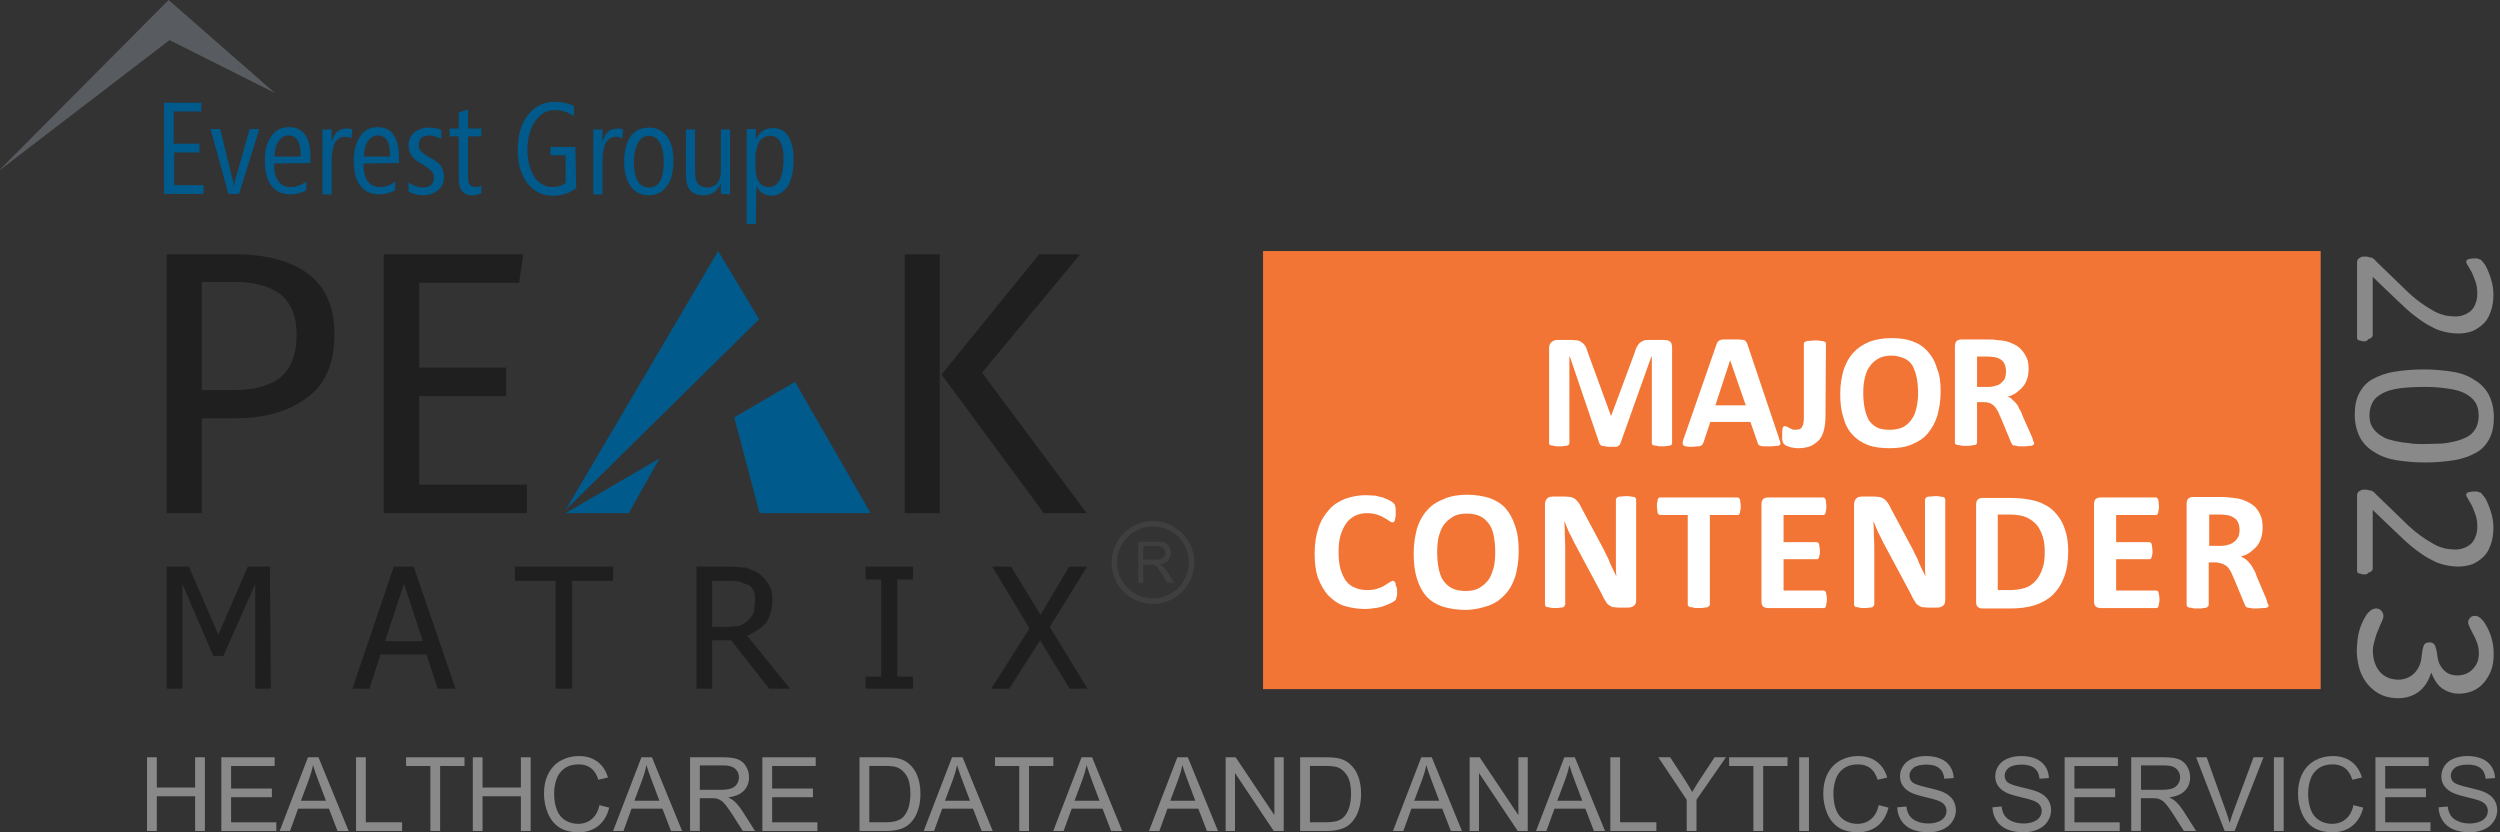 <svg width="751" height="250" viewBox="0 0 751 250" fill="none" xmlns="http://www.w3.org/2000/svg">
<rect x="0" y="0" width="751" height="250" fill="#333333" stroke="none"/>
<g clip-path="url(#clip0_3007_2208)">
<path fill-rule="evenodd" clip-rule="evenodd" d="M315.354 188.327L326.562 170.2H321.166L312.586 184.729L303.731 170.2H298.057L309.265 188.742L297.78 206.869H303.177L312.448 192.34L321.304 206.869H326.701L315.354 188.327ZM274.257 203.271H269.552V174.074H274.257V170.2H260.004V174.074H264.709V203.271H260.004V206.869H274.257V203.271ZM226.38 184.037C226.103 184.729 225.411 185.698 224.719 186.389C224.027 187.081 223.059 187.635 222.09 188.05C220.845 188.05 219.461 188.327 218.216 188.327H213.926V174.489H218.907C220.153 174.489 221.26 174.489 222.228 174.766C223.197 175.043 223.889 175.458 224.857 175.735C225.549 176.011 226.103 176.98 226.518 177.672C226.795 178.364 226.795 179.332 226.795 180.716C226.656 181.685 226.656 183.068 226.38 184.037ZM224.442 190.956C226.795 189.987 228.732 188.603 230.116 187.081C231.361 185.144 232.053 182.792 232.053 180.163C232.053 178.502 231.776 176.842 230.808 175.458C230.116 174.213 229.147 173.106 227.763 172.137C226.518 171.445 225.134 170.892 223.889 170.476C222.643 170.476 220.568 170.2 218.631 170.2H209.221V206.869H213.926V192.34H219.599L231.084 206.869H237.311L224.442 190.956ZM171.86 206.869V174.489H184.176V170.2H154.702V174.489H166.879V206.869H171.86ZM115.68 192.616L121.354 175.32L127.027 192.616H115.68ZM110.976 206.869L114.297 196.629H128.134L131.455 206.869H136.852L124.26 170.2H118.31L105.856 206.869H110.976ZM81.087 170.2H74.445L65.589 190.679L56.733 170.2H50.091V206.869H54.796V175.458L64.067 197.044H67.111L76.659 175.458V206.869H81.364L81.087 170.2Z" fill="#1F1F1F"/>
<path fill-rule="evenodd" clip-rule="evenodd" d="M215.725 75.414L228.04 95.893L169.923 153.18L215.725 75.414Z" fill="#005A8C"/>
<path fill-rule="evenodd" clip-rule="evenodd" d="M169.923 154.148H188.88L198.151 137.682L169.923 154.148Z" fill="#005A8C"/>
<path fill-rule="evenodd" clip-rule="evenodd" d="M228.178 154.148H261.527L238.833 114.712L220.568 125.367L228.178 154.148Z" fill="#005A8C"/>
<path fill-rule="evenodd" clip-rule="evenodd" d="M324.487 76.382H312.171L282.836 112.498L313.555 154.148H326.424L295.013 111.944L324.487 76.382ZM282.283 76.382H271.766V154.148H282.283V76.382ZM157.193 76.382H115.265V154.148H158.3V145.569H125.92V119.001H152.073V110.422H125.92V84.962H155.947L157.193 76.382ZM69.879 117.203H60.608V84.685H70.294C76.244 84.685 80.81 85.93 84.131 88.282C87.452 91.05 89.113 94.924 89.113 100.598C89.113 106.271 87.452 110.837 84.131 113.467C80.81 115.957 76.244 117.203 69.879 117.203ZM70.294 76.382H50.091V154.148H60.608V125.643H70.571C79.427 125.643 86.76 123.706 92.434 119.278C97.83 115.404 100.459 109.039 100.459 100.321C100.459 92.295 97.83 86.345 92.849 82.471C87.452 78.32 79.842 76.382 70.294 76.382Z" fill="#1F1F1F"/>
<path d="M341.922 175.181V162.728H347.457C348.425 162.728 349.532 162.728 349.948 163.004C350.501 163.281 350.916 163.558 351.193 164.25C351.47 164.803 351.746 165.495 351.746 166.049C351.746 166.879 351.47 167.571 350.916 168.401C350.363 168.954 349.394 169.369 348.425 169.646C348.979 169.923 349.256 170.2 349.394 170.2C349.948 170.753 350.363 171.168 350.639 171.722L352.715 175.043H350.639L349.117 172.552C348.564 171.722 348.287 171.307 347.872 170.753C347.595 170.2 347.318 169.923 347.042 169.923C346.765 169.646 346.488 169.646 346.211 169.646H343.444V175.181H341.922ZM343.444 168.124H347.042C347.872 168.124 348.287 168.124 348.841 167.847C349.394 167.571 349.671 167.294 349.809 167.017C350.086 166.74 350.086 166.187 350.086 166.049C350.086 165.495 349.809 165.08 349.256 164.526C348.702 164.25 348.287 163.973 347.18 163.973H343.444V168.124Z" fill="#3F3F3F"/>
<path d="M346.35 181.408C339.431 181.408 333.896 175.735 333.896 168.954C333.896 162.174 339.569 156.501 346.35 156.501C353.13 156.501 358.803 162.174 358.803 168.954C358.665 175.873 353.268 181.408 346.35 181.408ZM346.35 158.161C340.4 158.161 335.556 163.004 335.556 168.954C335.556 174.904 340.4 179.748 346.35 179.748C352.3 179.748 357.143 174.904 357.143 168.954C357.143 163.004 352.3 158.161 346.35 158.161Z" fill="#3F3F3F"/>
<path d="M49.261 58.255V30.857H60.469V33.486H52.167V43.173H59.916V45.802H52.305V55.626H61.161V58.255H49.261Z" fill="#005A8C"/>
<path d="M71.816 58.255H68.633L63.237 38.745H66.143L69.74 53.412C70.017 54.242 70.156 55.073 70.156 55.903H70.294C70.432 54.658 70.571 53.966 70.847 53.412L74.999 38.745H77.904L71.816 58.255Z" fill="#005A8C"/>
<path d="M90.358 46.909C90.358 42.758 89.113 40.682 86.76 40.682C85.515 40.682 84.546 41.235 83.716 42.342C83.024 43.311 82.471 44.971 82.471 47.047H90.358V46.909ZM82.332 49.123C82.332 53.827 83.993 56.18 87.452 56.18C88.974 56.18 90.496 55.626 92.019 54.519V57.148C90.496 57.979 88.836 58.394 87.175 58.394C84.685 58.394 82.748 57.425 81.502 55.765C80.257 54.104 79.565 51.613 79.565 48.154C79.565 45.11 80.118 42.758 81.502 40.959C82.748 39.021 84.546 38.191 86.899 38.191C91.05 38.191 93.264 41.235 93.264 47.047V48.984L82.332 49.123Z" fill="#005A8C"/>
<path d="M105.579 41.512C104.887 41.235 104.334 41.097 103.78 41.097C100.874 41.097 99.629 43.588 99.629 48.431V58.394H96.862V38.883H99.629V42.342H99.767C100.459 39.852 101.843 38.606 104.195 38.606C104.887 38.606 105.441 38.745 105.856 38.883L105.579 41.512Z" fill="#005A8C"/>
<path d="M117.203 46.909C117.203 42.758 115.957 40.682 113.605 40.682C112.359 40.682 111.391 41.235 110.561 42.342C109.869 43.311 109.315 44.971 109.315 47.047H117.203V46.909ZM109.177 49.123C109.177 53.827 110.837 56.18 114.297 56.18C115.819 56.18 117.341 55.626 118.725 54.519V57.148C117.203 57.979 115.542 58.394 113.882 58.394C111.391 58.394 109.454 57.425 108.208 55.765C106.963 54.104 106.271 51.613 106.271 48.154C106.271 45.11 106.963 42.758 108.208 40.959C109.454 39.021 111.252 38.191 113.466 38.191C117.618 38.191 119.832 41.235 119.832 47.047V48.984L109.177 49.123Z" fill="#005A8C"/>
<path d="M122.738 57.563V54.796C124.121 55.765 125.643 56.318 126.889 56.318C129.241 56.318 130.348 55.35 130.348 53.274C130.348 52.582 130.21 52.029 129.656 51.475C129.241 50.922 128.411 50.368 127.166 49.538C125.228 48.569 124.121 47.462 123.568 46.632C123.014 45.802 122.738 44.695 122.738 43.726C122.738 42.066 123.291 40.82 124.398 39.852C125.505 38.883 127.027 38.33 128.826 38.33C130.348 38.33 131.593 38.606 132.562 39.022V41.789C131.317 41.097 130.071 40.682 128.964 40.682C127.996 40.682 127.166 40.959 126.612 41.374C126.059 41.927 125.782 42.619 125.782 43.588C125.782 44.141 125.92 44.833 126.335 45.248C126.75 45.802 127.581 46.494 129.103 47.324C131.04 48.292 132.147 49.261 132.7 50.23C133.116 51.198 133.392 52.029 133.392 53.136C133.392 54.658 132.839 56.041 131.732 57.01C130.625 57.979 129.103 58.67 127.166 58.67C125.505 58.67 123.983 58.255 122.738 57.563Z" fill="#005A8C"/>
<path d="M144.462 58.117C143.77 58.394 142.802 58.67 141.971 58.67C139.066 58.67 137.82 57.01 137.82 53.551V40.959H135.053V38.606H137.82V33.763C137.959 33.625 138.097 33.625 138.374 33.625C139.342 33.21 140.173 33.071 140.588 32.933V38.606H144.601V40.959H140.588V53.274C140.588 55.211 141.28 56.18 142.802 56.18C143.494 56.18 144.047 56.041 144.601 55.764V58.117H144.462Z" fill="#005A8C"/>
<path d="M173.106 56.456C171.03 58.117 168.678 58.809 166.049 58.809C163.004 58.809 160.375 57.563 158.438 55.073C156.501 52.582 155.532 49.261 155.532 45.11C155.532 40.682 156.501 37.222 158.576 34.593C160.652 31.826 163.42 30.581 166.741 30.581C168.678 30.581 170.615 30.996 172.414 31.826V34.87C170.477 33.625 168.816 33.071 166.741 33.071C164.25 33.071 162.313 34.178 160.79 36.392C159.268 38.606 158.438 41.512 158.438 44.833C158.438 48.154 159.13 51.06 160.514 53.136C161.897 55.211 163.835 56.18 166.049 56.18C167.571 56.18 168.816 55.765 169.923 54.934V46.632H165.357V44.141H172.829L173.106 56.456Z" fill="#005A8C"/>
<path d="M186.943 41.512C186.251 41.235 185.698 41.097 185.144 41.097C182.238 41.097 180.993 43.588 180.993 48.431V58.394H178.226V38.883H180.993V42.342H181.131C181.823 39.852 183.207 38.606 185.559 38.606C186.251 38.606 186.805 38.745 187.22 38.883L186.943 41.512Z" fill="#005A8C"/>
<path d="M194.969 40.82C193.447 40.82 192.478 41.512 191.648 42.896C190.956 44.141 190.402 46.217 190.402 48.569C190.402 53.689 191.925 56.318 194.969 56.318C198.013 56.318 199.397 53.689 199.397 48.431C199.397 45.94 198.982 44.141 198.151 42.758C197.459 41.512 196.353 40.82 194.969 40.82ZM194.83 58.67C192.478 58.67 190.679 57.702 189.434 55.903C188.188 54.243 187.497 51.752 187.497 48.569C187.497 45.387 188.188 42.896 189.434 40.959C190.679 39.16 192.616 38.33 194.969 38.33C197.183 38.33 198.982 39.16 200.365 40.959C201.611 42.619 202.303 45.11 202.303 48.154C202.303 51.475 201.749 53.966 200.365 55.765C199.12 57.702 197.321 58.67 194.83 58.67Z" fill="#005A8C"/>
<path d="M216.555 58.255V55.349H216.417C215.448 57.563 213.649 58.67 211.297 58.67C207.699 58.67 206.039 56.595 206.039 52.444V38.883H208.806V51.89C208.806 54.934 210.051 56.318 212.404 56.318C213.649 56.318 214.618 55.903 215.448 55.073C216.14 54.104 216.555 52.997 216.555 51.475V38.883H219.322V58.394L216.555 58.255Z" fill="#005A8C"/>
<path d="M226.933 47.462V50.091C226.933 52.029 227.21 53.412 227.902 54.519C228.594 55.626 229.562 56.18 230.946 56.18C233.852 56.18 235.374 53.274 235.374 47.739C235.374 45.525 235.097 43.865 234.405 42.619C233.713 41.374 232.745 40.82 231.361 40.82C229.977 40.82 228.87 41.374 228.04 42.619C227.487 43.726 226.933 45.387 226.933 47.462ZM227.21 55.765C227.118 55.765 227.118 55.765 227.21 55.765L227.071 67.25H224.304V38.745H227.071V41.927C228.04 39.575 229.839 38.468 232.191 38.468C234.128 38.468 235.651 39.16 236.758 40.82C237.726 42.481 238.418 44.695 238.418 47.601C238.418 51.06 237.865 53.828 236.758 55.765C235.512 57.702 233.852 58.809 231.638 58.809C229.562 58.671 228.04 57.702 227.21 55.765Z" fill="#005A8C"/>
<path d="M82.609 27.951L50.922 12.039L0 51.06V50.922L50.645 0L82.609 27.951Z" fill="#585B5F"/>
<path d="M710.273 102.535C709.858 102.535 709.581 102.535 709.304 102.397C709.028 102.258 708.751 102.258 708.613 102.258C708.474 102.12 708.197 102.12 708.197 101.843C708.059 101.705 708.059 101.428 708.059 101.29V78.873C708.059 78.596 708.059 78.32 708.197 78.181C708.336 78.043 708.336 77.766 708.613 77.628C708.751 77.489 709.028 77.351 709.304 77.213C709.581 77.074 709.996 77.074 710.411 77.074C710.827 77.074 711.103 77.074 711.518 77.213C711.934 77.351 712.072 77.351 712.349 77.351C712.625 77.489 712.764 77.628 713.041 77.766C713.317 77.904 713.456 78.181 713.732 78.458L722.035 86.484C723.972 88.421 725.633 89.805 727.155 90.912C728.677 92.019 730.061 92.849 731.306 93.541C732.551 94.233 733.658 94.509 734.627 94.786C735.595 94.924 736.564 95.063 737.533 95.063C738.501 95.063 739.332 94.924 740.023 94.648C740.854 94.371 741.546 93.956 742.237 93.402C742.791 92.849 743.344 92.157 743.621 91.188C744.036 90.358 744.175 89.251 744.175 88.144C744.175 86.899 744.036 85.653 743.621 84.546C743.206 83.578 742.929 82.609 742.514 81.779C742.099 81.087 741.684 80.395 741.407 79.842C740.992 79.288 740.854 78.873 740.854 78.596C740.854 78.458 740.854 78.32 740.992 78.181C741.084 78.089 741.223 77.997 741.407 77.904C741.546 77.766 741.822 77.766 742.099 77.766C742.376 77.628 742.791 77.628 743.206 77.628H744.036C744.175 77.628 744.451 77.766 744.59 77.766C744.728 77.904 744.867 77.904 745.005 77.904C745.143 78.043 745.42 78.181 745.558 78.32C745.697 78.596 746.112 79.011 746.527 79.565C746.942 80.257 747.219 80.949 747.634 81.917C748.049 82.886 748.326 83.855 748.603 84.962C748.879 86.069 749.018 87.175 749.018 88.559C749.018 90.496 748.741 92.157 748.187 93.679C747.634 95.201 746.942 96.447 745.973 97.277C745.005 98.245 743.898 98.937 742.653 99.491C741.407 99.906 740.023 100.183 738.64 100.183C737.394 100.183 736.011 100.044 734.765 99.767C733.52 99.491 731.998 99.076 730.614 98.245C729.092 97.553 727.431 96.447 725.633 95.063C723.695 93.679 721.758 91.742 719.406 89.528L712.764 83.163V100.736C712.764 100.875 712.625 101.151 712.625 101.151C712.487 101.29 712.349 101.428 712.21 101.566C712.072 101.705 711.795 101.705 711.518 101.843C711.103 102.397 710.688 102.535 710.273 102.535Z" fill="#898989"/>
<path d="M728.4 138.927C725.356 138.927 722.45 138.651 719.821 138.235C717.33 137.82 714.978 136.99 713.179 135.745C711.242 134.638 709.858 133.116 708.889 131.317C707.921 129.38 707.367 127.166 707.367 124.536C707.367 122.046 707.782 119.832 708.751 118.033C709.72 116.234 710.965 114.85 712.764 113.882C714.563 112.913 716.638 112.083 719.267 111.668C721.758 111.253 724.802 110.976 728.123 110.976C731.167 110.976 734.073 111.253 736.702 111.668C739.332 112.083 741.546 112.913 743.344 114.158C745.282 115.265 746.665 116.788 747.634 118.586C748.603 120.524 749.156 122.738 749.156 125.367C749.156 127.857 748.741 130.071 747.772 131.87C746.804 133.669 745.558 135.053 743.759 136.022C741.961 136.99 739.885 137.82 737.256 138.235C734.627 138.651 731.721 138.927 728.4 138.927ZM727.985 133.392C730.06 133.392 731.859 133.254 733.381 133.254C735.042 133.116 736.426 132.839 737.533 132.562C738.778 132.285 739.747 131.87 740.715 131.455C741.545 131.04 742.376 130.487 742.929 129.795C743.483 129.103 743.898 128.549 744.175 127.581C744.451 126.75 744.59 125.92 744.59 124.813C744.59 123.014 744.175 121.631 743.344 120.524C742.514 119.417 741.407 118.586 739.885 117.895C738.363 117.203 736.702 116.926 734.765 116.649C732.828 116.372 730.752 116.234 728.538 116.234C725.494 116.234 722.865 116.372 720.789 116.649C718.714 116.926 716.915 117.479 715.67 118.171C714.424 118.863 713.317 119.693 712.764 120.8C712.21 121.769 711.795 123.153 711.795 124.675C711.795 125.782 711.933 126.889 712.349 127.719C712.764 128.549 713.317 129.38 714.009 129.933C714.701 130.625 715.531 131.04 716.5 131.594C717.468 132.009 718.575 132.285 719.821 132.562C721.066 132.839 722.312 132.977 723.695 133.116C725.079 133.392 726.601 133.392 727.985 133.392Z" fill="#898989"/>
<path d="M710.273 172.552C709.858 172.552 709.581 172.552 709.304 172.414C709.028 172.275 708.751 172.275 708.613 172.275C708.474 172.137 708.197 172.137 708.197 171.86C708.059 171.722 708.059 171.445 708.059 171.307V148.89C708.059 148.613 708.059 148.337 708.197 148.198C708.336 148.06 708.336 147.783 708.613 147.645C708.751 147.506 709.028 147.368 709.304 147.23C709.581 147.091 709.996 147.091 710.411 147.091C710.827 147.091 711.103 147.091 711.518 147.23C711.934 147.368 712.072 147.368 712.349 147.368C712.625 147.506 712.764 147.645 713.041 147.783C713.317 147.922 713.456 148.198 713.732 148.475L722.035 156.501C723.972 158.438 725.633 159.822 727.155 160.929C728.677 162.036 730.061 162.866 731.306 163.558C732.551 164.25 733.658 164.526 734.627 164.803C735.595 164.942 736.564 165.08 737.533 165.08C738.501 165.08 739.332 164.942 740.023 164.665C740.854 164.388 741.546 163.973 742.237 163.419C742.791 162.866 743.344 162.174 743.621 161.205C744.036 160.375 744.175 159.268 744.175 158.161C744.175 156.916 744.036 155.67 743.621 154.563C743.206 153.595 742.929 152.626 742.514 151.796C742.099 151.104 741.684 150.412 741.407 149.859C740.992 149.305 740.854 148.89 740.854 148.613C740.854 148.475 740.854 148.337 740.992 148.198C741.13 148.06 741.13 148.06 741.407 147.922C741.546 147.783 741.822 147.783 742.099 147.783C742.376 147.645 742.791 147.645 743.206 147.645H744.036C744.175 147.645 744.451 147.783 744.59 147.783C744.728 147.922 744.867 147.922 745.005 147.922C745.143 147.922 745.42 148.198 745.558 148.337C745.697 148.613 746.112 149.029 746.527 149.582C746.942 150.274 747.219 150.966 747.634 151.934C748.049 152.903 748.326 153.872 748.603 154.979C748.879 156.086 749.018 157.193 749.018 158.576C749.018 160.514 748.741 162.174 748.187 163.696C747.634 165.218 746.942 166.464 745.973 167.294C745.005 168.263 743.898 168.954 742.653 169.508C741.407 169.923 740.023 170.2 738.64 170.2C737.394 170.2 736.011 170.061 734.765 169.785C733.52 169.508 731.998 169.093 730.614 168.262C729.092 167.571 727.431 166.464 725.633 165.08C723.695 163.696 721.758 161.759 719.406 159.545L712.764 153.18V170.892C712.764 171.03 712.625 171.307 712.625 171.307C712.487 171.445 712.349 171.583 712.21 171.722C712.072 171.86 711.795 171.86 711.518 171.999C711.103 172.552 710.688 172.552 710.273 172.552Z" fill="#898989"/>
<path d="M697.127 75.414H379.421V207.007H697.127V75.414Z" fill="#F37535"/>
<path d="M502.297 133.116C502.297 133.254 502.297 133.392 502.159 133.531C502.02 133.669 501.882 133.807 501.744 133.807C501.467 133.946 501.19 133.946 500.775 133.946C500.36 134.084 499.806 134.084 499.253 134.084C498.699 134.084 498.146 134.084 497.731 133.946C497.316 133.807 497.039 133.807 496.762 133.807C496.624 133.669 496.347 133.669 496.347 133.531C496.209 133.392 496.209 133.254 496.209 133.116V107.101H496.07L486.799 133.116C486.661 133.254 486.661 133.531 486.523 133.669C486.384 133.807 486.107 133.946 485.969 134.084C485.692 134.223 485.416 134.223 485 134.223H483.617C483.063 134.223 482.648 134.223 482.233 134.084C481.818 134.084 481.541 133.946 481.264 133.946C480.988 133.807 480.849 133.807 480.711 133.531C480.572 133.392 480.434 133.254 480.434 133.116L471.578 107.101H471.44V133.116C471.44 133.254 471.44 133.392 471.301 133.531C471.163 133.669 471.025 133.807 470.886 133.807C470.61 133.946 470.333 133.946 469.918 133.946C469.503 134.084 469.087 134.084 468.396 134.084C467.842 134.084 467.289 134.084 466.873 133.946C466.458 133.807 466.182 133.807 465.905 133.807C465.628 133.669 465.49 133.669 465.49 133.531C465.351 133.392 465.351 133.254 465.351 133.116V104.749C465.351 103.919 465.49 103.227 466.043 102.812C466.458 102.397 467.012 102.12 467.842 102.12H471.993C472.685 102.12 473.377 102.258 473.931 102.258C474.484 102.397 474.899 102.673 475.314 102.95C475.729 103.227 476.006 103.642 476.283 104.057C476.56 104.472 476.698 105.026 476.975 105.856L483.893 124.813H484.032L491.089 105.856C491.227 105.164 491.504 104.611 491.781 104.057C492.057 103.642 492.334 103.227 492.611 102.95C493.026 102.673 493.303 102.535 493.856 102.258C494.271 102.12 494.825 102.12 495.517 102.12H499.945C500.36 102.12 500.775 102.258 501.052 102.258C501.329 102.397 501.605 102.535 501.744 102.673C501.882 102.812 502.159 103.088 502.159 103.504C502.297 103.78 502.297 104.195 502.297 104.611V132.839V133.116Z" fill="white"/>
<path d="M534.4 131.593C534.538 132.147 534.677 132.562 534.815 132.977C534.953 133.392 534.815 133.531 534.677 133.669C534.538 133.807 534.262 133.946 533.708 133.946C533.293 133.946 532.601 134.084 531.771 134.084H529.834C529.418 134.084 529.003 133.946 528.865 133.946C528.588 133.807 528.45 133.807 528.311 133.669C528.173 133.531 528.173 133.392 528.035 133.116L525.821 126.75H513.782L511.707 132.977C511.568 133.116 511.568 133.392 511.43 133.531C511.291 133.669 511.153 133.807 510.876 133.946C510.6 134.084 510.323 134.084 509.908 134.084C509.493 134.084 508.939 134.223 508.247 134.223C507.555 134.223 507.002 134.223 506.448 134.084C506.033 133.946 505.756 133.946 505.618 133.669C505.48 133.531 505.48 133.254 505.48 132.839C505.618 132.424 505.618 132.009 505.895 131.455L515.719 103.227C515.858 102.95 515.858 102.812 516.135 102.535C516.273 102.397 516.55 102.258 516.826 102.12C517.103 101.981 517.518 101.981 518.072 101.981H522.5C523.053 101.981 523.468 102.12 523.745 102.12C524.022 102.258 524.299 102.258 524.437 102.535C524.575 102.673 524.714 102.95 524.852 103.227L534.4 131.593ZM519.732 108.208L515.304 121.769H524.437L519.732 108.208Z" fill="white"/>
<path d="M548.376 125.09C548.376 126.474 548.237 127.857 547.96 128.964C547.684 130.21 547.269 131.178 546.577 132.009C545.885 132.839 545.055 133.392 544.086 133.946C543.117 134.361 541.734 134.638 540.211 134.638C539.796 134.638 539.243 134.638 538.689 134.499C538.136 134.361 537.721 134.361 537.444 134.223C537.029 134.084 536.752 133.946 536.475 133.808C536.199 133.669 536.06 133.531 535.922 133.392C535.784 133.254 535.784 133.254 535.645 132.977C535.507 132.839 535.507 132.701 535.507 132.562C535.368 132.424 535.368 132.147 535.368 131.87V129.518C535.368 129.103 535.507 128.826 535.507 128.549C535.645 128.411 535.645 128.134 535.784 128.134C535.922 127.996 536.06 127.996 536.199 127.996C536.337 127.996 536.475 128.134 536.752 128.134C536.891 128.273 537.167 128.273 537.444 128.549C537.721 128.688 537.998 128.688 538.274 128.964C538.689 129.103 538.966 129.103 539.381 129.103C539.796 129.103 540.212 128.964 540.488 128.964C540.903 128.826 541.18 128.549 541.319 128.273C541.457 127.996 541.734 127.581 541.734 127.027C541.872 126.612 541.872 125.92 541.872 125.09V103.227C541.872 103.089 542.01 102.95 542.01 102.812C542.149 102.673 542.287 102.673 542.564 102.535C542.841 102.397 543.117 102.397 543.532 102.397C543.948 102.397 544.501 102.258 545.193 102.258C545.885 102.258 546.3 102.258 546.853 102.397C547.269 102.397 547.545 102.535 547.822 102.535C548.099 102.673 548.237 102.673 548.376 102.812C548.514 102.95 548.514 103.089 548.514 103.227L548.376 125.09Z" fill="white"/>
<path d="M582.969 117.756C582.969 120.385 582.554 122.738 582.001 124.813C581.309 127.027 580.34 128.688 579.095 130.21C577.849 131.732 576.189 132.701 574.252 133.531C572.314 134.361 570.1 134.638 567.61 134.638C565.119 134.638 562.905 134.361 561.106 133.669C559.307 132.977 557.785 132.009 556.54 130.625C555.294 129.38 554.326 127.581 553.772 125.505C553.08 123.429 552.804 121.077 552.804 118.171C552.804 115.542 553.219 113.328 553.772 111.253C554.464 109.177 555.433 107.378 556.678 105.994C557.924 104.611 559.584 103.504 561.521 102.673C563.458 101.982 565.672 101.566 568.163 101.566C570.654 101.566 572.73 101.843 574.528 102.535C576.466 103.227 577.849 104.196 579.095 105.579C580.34 106.963 581.309 108.623 581.862 110.699C582.692 112.498 582.969 114.85 582.969 117.756ZM576.189 118.033C576.189 116.372 576.051 114.85 575.774 113.467C575.497 112.083 575.082 110.976 574.528 109.869C573.975 108.9 573.006 108.07 572.038 107.655C571.069 107.24 569.685 106.825 568.163 106.825C566.641 106.825 565.257 107.101 564.15 107.793C563.182 108.347 562.213 109.177 561.521 110.284C560.829 111.253 560.414 112.498 560.138 113.743C559.861 114.989 559.722 116.511 559.722 117.895C559.722 119.693 559.861 121.215 560.138 122.599C560.414 123.983 560.829 125.09 561.383 126.197C562.075 127.166 562.905 127.996 563.874 128.411C564.842 128.964 566.226 129.103 567.748 129.103C569.27 129.103 570.654 128.826 571.761 128.273C572.73 127.719 573.698 126.889 574.39 125.782C575.082 124.813 575.497 123.568 575.774 122.184C576.051 120.939 576.189 119.555 576.189 118.033Z" fill="white"/>
<path d="M611.059 133.116C611.059 133.254 611.059 133.531 610.921 133.531C610.828 133.623 610.69 133.715 610.506 133.807C610.229 133.946 609.952 133.946 609.399 133.946C608.845 134.084 608.292 134.084 607.461 134.084C606.77 134.084 606.216 134.084 605.801 133.946C605.386 133.807 605.109 133.807 604.832 133.807C604.694 133.669 604.417 133.669 604.417 133.392C604.279 133.254 604.279 133.116 604.14 132.977L601.235 125.92C600.819 125.09 600.543 124.398 600.266 123.706C599.851 123.014 599.574 122.599 599.159 122.046C598.744 121.631 598.329 121.354 597.775 121.077C597.222 120.939 596.668 120.8 595.976 120.8H593.901V132.977C593.901 133.116 593.762 133.254 593.762 133.392C593.624 133.531 593.486 133.669 593.209 133.669C592.932 133.669 592.655 133.807 592.24 133.807C591.825 133.946 591.272 133.946 590.58 133.946C589.888 133.946 589.473 133.946 588.919 133.807C588.504 133.669 588.227 133.669 587.951 133.669C587.674 133.531 587.536 133.531 587.397 133.392C587.259 133.254 587.259 133.116 587.259 132.977V104.057C587.259 103.365 587.397 102.812 587.812 102.397C588.227 102.12 588.643 101.981 589.196 101.981H597.498C598.329 101.981 599.021 101.981 599.574 102.12C600.128 102.12 600.543 102.258 601.096 102.258C602.342 102.397 603.587 102.673 604.556 103.227C605.524 103.642 606.493 104.195 607.185 105.026C607.876 105.718 608.43 106.686 608.845 107.516C609.26 108.485 609.399 109.592 609.399 110.837C609.399 111.806 609.26 112.913 608.983 113.743C608.707 114.573 608.292 115.404 607.738 116.096C607.185 116.787 606.493 117.341 605.801 117.894C605.109 118.448 604.14 118.863 603.172 119.14C603.587 119.278 604.14 119.555 604.417 119.97C604.832 120.385 605.247 120.662 605.663 121.215C606.078 121.631 606.354 122.184 606.631 122.876C607.046 123.429 607.323 124.121 607.6 124.952L610.367 131.178C610.644 131.87 610.782 132.285 610.782 132.562C611.059 132.839 611.059 132.977 611.059 133.116ZM602.618 111.529C602.618 110.561 602.342 109.592 601.926 108.9C601.511 108.208 600.681 107.655 599.574 107.378C599.159 107.24 598.882 107.24 598.467 107.24C598.052 107.101 597.498 107.101 596.668 107.101H593.901V116.234H597.222C598.19 116.234 598.882 116.096 599.712 115.819C600.404 115.68 600.958 115.265 601.373 114.85C601.788 114.435 602.203 114.02 602.342 113.466C602.48 112.913 602.618 112.221 602.618 111.529Z" fill="white"/>
<path d="M419.688 177.534V178.641C419.688 178.917 419.55 179.194 419.55 179.333C419.411 179.471 419.411 179.748 419.411 179.886C419.273 180.024 419.273 180.301 418.996 180.44C418.858 180.578 418.443 180.855 417.889 181.131C417.336 181.408 416.644 181.685 415.952 181.962C415.26 182.238 414.291 182.515 413.184 182.654C412.216 182.792 411.109 182.93 409.863 182.93C407.649 182.93 405.574 182.515 403.637 181.962C401.699 181.27 400.316 180.163 398.932 178.779C397.686 177.395 396.718 175.596 395.888 173.521C395.196 171.445 394.919 169.093 394.919 166.187C394.919 163.281 395.334 160.79 396.026 158.715C396.718 156.501 397.825 154.702 399.209 153.18C400.454 151.658 402.253 150.551 404.052 149.859C405.989 149.167 408.064 148.752 410.278 148.752C411.247 148.752 412.077 148.89 413.046 148.89C413.876 149.029 414.706 149.305 415.398 149.444C416.09 149.721 416.782 149.997 417.336 150.274C417.889 150.551 418.304 150.828 418.581 151.104C418.719 151.243 418.996 151.519 418.996 151.658C419.134 151.796 419.134 152.073 419.134 152.211C419.273 152.488 419.273 152.765 419.273 153.042V154.287C419.273 154.84 419.273 155.256 419.134 155.532C419.134 155.947 418.996 156.224 418.996 156.363C418.858 156.501 418.858 156.778 418.719 156.778C418.581 156.916 418.442 156.916 418.304 156.916C418.027 156.916 417.751 156.778 417.336 156.501C416.92 156.224 416.367 155.809 415.813 155.532C415.122 155.117 414.43 154.84 413.599 154.564C412.769 154.287 411.662 154.149 410.555 154.149C409.31 154.149 408.064 154.425 406.957 154.979C405.989 155.532 405.02 156.224 404.328 157.331C403.637 158.3 403.083 159.545 402.668 160.929C402.253 162.313 402.114 163.973 402.114 165.772C402.114 167.709 402.253 169.37 402.668 170.892C403.083 172.276 403.637 173.521 404.328 174.489C405.02 175.458 405.989 176.15 407.096 176.565C408.064 176.98 409.31 177.257 410.694 177.257C411.939 177.257 412.908 177.119 413.738 176.842C414.568 176.565 415.398 176.288 415.952 175.873C416.505 175.458 417.059 175.181 417.474 174.905C417.889 174.628 418.166 174.489 418.442 174.489C418.581 174.489 418.719 174.489 418.858 174.628C418.95 174.72 419.042 174.858 419.134 175.043C419.273 175.181 419.273 175.458 419.273 175.873C419.688 176.427 419.688 176.98 419.688 177.534Z" fill="white"/>
<path d="M456.219 165.634C456.219 168.401 455.804 170.892 455.25 172.967C454.558 175.181 453.59 176.98 452.206 178.502C450.822 180.024 449.162 181.27 447.086 181.962C445.01 182.653 442.796 183.207 440.167 183.207C437.538 183.207 435.324 182.792 433.387 182.238C431.45 181.546 429.789 180.578 428.544 179.194C427.299 177.81 426.33 176.012 425.638 173.798C424.946 171.584 424.669 169.093 424.669 166.187C424.669 163.281 425.085 161.067 425.638 158.853C426.33 156.639 427.299 154.84 428.682 153.318C429.928 151.796 431.727 150.689 433.802 149.859C435.739 149.029 438.092 148.614 440.721 148.614C443.212 148.614 445.564 149.029 447.363 149.582C449.3 150.274 450.96 151.243 452.206 152.626C453.451 154.01 454.42 155.809 455.112 157.885C455.942 160.237 456.219 162.728 456.219 165.634ZM449.162 165.91C449.162 164.111 449.023 162.589 448.746 161.067C448.47 159.683 448.055 158.438 447.363 157.469C446.671 156.501 445.841 155.671 444.734 155.117C443.627 154.564 442.243 154.287 440.582 154.287C438.922 154.287 437.538 154.564 436.431 155.255C435.324 155.947 434.356 156.778 433.664 157.746C432.972 158.715 432.557 159.96 432.142 161.344C431.865 162.728 431.727 164.25 431.727 165.772C431.727 167.571 431.865 169.231 432.142 170.615C432.418 171.999 432.833 173.382 433.525 174.351C434.217 175.32 435.047 176.15 436.154 176.703C437.261 177.257 438.645 177.534 440.306 177.534C441.966 177.534 443.35 177.257 444.457 176.565C445.564 175.873 446.533 175.043 447.224 174.074C447.916 173.106 448.331 171.722 448.746 170.338C449.023 169.093 449.162 167.571 449.162 165.91Z" fill="white"/>
<path d="M491.504 180.301C491.504 180.716 491.366 180.993 491.366 181.27C491.227 181.546 491.089 181.823 490.812 181.962C490.535 182.1 490.397 182.377 489.982 182.377C489.705 182.515 489.29 182.515 489.013 182.515H486.107C485.554 182.515 485 182.377 484.447 182.377C484.032 182.238 483.617 181.962 483.202 181.685C482.786 181.408 482.51 180.993 482.233 180.439C481.818 179.886 481.541 179.194 481.126 178.364L472.824 162.866C472.408 161.897 471.855 160.929 471.301 159.822C470.886 158.853 470.333 157.608 470.056 156.778H469.918C470.056 158.023 470.056 159.268 470.056 160.375C470.056 161.621 470.194 162.866 470.194 164.25V181.546C470.194 181.685 470.056 181.823 470.056 181.962C469.918 182.1 469.779 182.238 469.641 182.377C469.503 182.515 469.087 182.515 468.672 182.515C468.257 182.653 467.704 182.653 467.15 182.653C466.597 182.653 466.043 182.653 465.628 182.515C465.213 182.377 464.936 182.377 464.659 182.377C464.521 182.238 464.244 182.238 464.244 181.962C464.106 181.823 464.106 181.685 464.106 181.546V151.519C464.106 150.689 464.383 150.136 464.798 149.72C465.213 149.305 465.766 149.167 466.597 149.167H470.194C470.886 149.167 471.44 149.305 471.855 149.305C472.27 149.444 472.685 149.582 473.1 149.859C473.515 150.136 473.792 150.551 474.069 150.827C474.346 151.243 474.761 151.796 475.037 152.488L481.541 164.665C481.956 165.357 482.233 166.187 482.648 166.879C483.063 167.571 483.34 168.263 483.617 169.093C483.893 169.785 484.309 170.477 484.585 171.168C485 171.86 485.277 172.552 485.554 173.244C485.416 171.999 485.416 170.753 485.416 169.508V150.136C485.416 149.997 485.554 149.859 485.554 149.72C485.692 149.582 485.831 149.444 485.969 149.305C486.246 149.167 486.523 149.167 486.938 149.167C487.353 149.167 487.906 149.029 488.46 149.029C489.013 149.029 489.428 149.029 489.982 149.167C490.397 149.167 490.674 149.305 490.95 149.305C491.089 149.444 491.366 149.444 491.366 149.72C491.504 149.859 491.504 149.997 491.504 150.136V180.163V180.301Z" fill="white"/>
<path d="M522.915 152.073C522.915 152.488 522.915 153.042 522.776 153.318C522.776 153.733 522.638 154.01 522.638 154.149C522.5 154.287 522.5 154.564 522.361 154.564C522.223 154.702 522.085 154.702 521.946 154.702H513.644V181.547C513.644 181.685 513.505 181.823 513.505 181.962C513.367 182.1 513.229 182.238 512.952 182.377C512.675 182.515 512.398 182.515 511.983 182.515C511.568 182.654 511.015 182.654 510.323 182.654C509.631 182.654 509.077 182.654 508.662 182.515C508.247 182.377 507.97 182.377 507.694 182.377C507.417 182.238 507.278 182.238 507.14 181.962C507.002 181.823 507.002 181.685 507.002 181.547V154.702H498.699C498.561 154.702 498.423 154.564 498.284 154.564C498.146 154.425 498.146 154.287 498.007 154.149C497.869 154.01 497.869 153.733 497.869 153.318C497.869 152.903 497.731 152.626 497.731 152.073C497.731 151.658 497.731 151.104 497.869 150.828C497.869 150.412 498.007 150.136 498.007 149.997C498.146 149.859 498.146 149.582 498.284 149.582C498.423 149.444 498.561 149.444 498.699 149.444H521.946C522.085 149.444 522.223 149.582 522.361 149.582C522.5 149.721 522.638 149.859 522.638 149.997C522.776 150.136 522.776 150.412 522.776 150.828C522.915 151.104 522.915 151.658 522.915 152.073Z" fill="white"/>
<path d="M548.791 180.024C548.791 180.44 548.791 180.993 548.652 181.27C548.652 181.685 548.514 181.823 548.514 182.1C548.376 182.377 548.376 182.515 548.237 182.515C548.099 182.654 547.96 182.654 547.822 182.654H531.079C530.525 182.654 530.11 182.515 529.695 182.238C529.28 181.823 529.142 181.408 529.142 180.578V151.519C529.142 150.828 529.28 150.274 529.695 149.859C530.11 149.582 530.525 149.444 531.079 149.444H547.684C547.822 149.444 547.96 149.444 548.099 149.582C548.237 149.721 548.237 149.859 548.376 149.997C548.514 150.136 548.514 150.412 548.514 150.828C548.514 151.243 548.652 151.519 548.652 152.073C548.652 152.488 548.652 152.903 548.514 153.318C548.514 153.733 548.376 153.872 548.376 154.149C548.237 154.287 548.237 154.564 548.099 154.564C547.96 154.702 547.822 154.702 547.684 154.702H535.784V162.866H545.746C545.885 162.866 546.023 163.004 546.162 163.004C546.3 163.143 546.438 163.281 546.438 163.42C546.438 163.558 546.577 163.835 546.577 164.25C546.577 164.665 546.715 164.942 546.715 165.495C546.715 165.91 546.715 166.464 546.577 166.741C546.577 167.017 546.438 167.294 546.438 167.432C546.3 167.571 546.3 167.848 546.162 167.848C546.023 167.986 545.885 167.986 545.746 167.986H535.784V177.395H547.822C547.96 177.395 548.099 177.534 548.237 177.534C548.376 177.672 548.514 177.81 548.514 177.949C548.514 178.087 548.652 178.364 548.652 178.779C548.791 179.056 548.791 179.471 548.791 180.024Z" fill="white"/>
<path d="M584.353 180.301C584.353 180.716 584.214 180.993 584.214 181.27C584.076 181.546 583.937 181.823 583.661 181.962C583.384 182.1 583.246 182.377 582.831 182.377C582.554 182.515 582.139 182.515 581.862 182.515H578.956C578.403 182.515 577.849 182.377 577.296 182.377C576.88 182.238 576.465 181.962 576.05 181.685C575.635 181.408 575.358 180.993 575.082 180.439C574.666 179.886 574.39 179.194 573.975 178.364L565.672 162.866C565.257 161.897 564.704 160.929 564.15 159.822C563.735 158.853 563.181 157.608 562.905 156.778H562.766C562.905 158.023 562.905 159.268 562.905 160.375C562.905 161.621 563.043 162.866 563.043 164.25V181.546C563.043 181.685 562.905 181.823 562.905 181.962C562.766 182.1 562.628 182.238 562.49 182.377C562.351 182.515 561.936 182.515 561.521 182.515C561.106 182.653 560.552 182.653 559.999 182.653C559.445 182.653 558.892 182.653 558.477 182.515C558.062 182.377 557.785 182.377 557.508 182.377C557.37 182.238 557.093 182.238 557.093 181.962C556.955 181.823 556.955 181.685 556.955 181.546V151.519C556.955 150.689 557.231 150.136 557.646 149.72C558.062 149.305 558.615 149.167 559.445 149.167H563.043C563.735 149.167 564.288 149.305 564.704 149.305C565.119 149.444 565.534 149.582 565.949 149.859C566.364 150.136 566.641 150.551 566.918 150.827C567.194 151.243 567.609 151.796 567.886 152.488L574.39 164.665C574.805 165.357 575.082 166.187 575.497 166.879C575.912 167.571 576.189 168.263 576.465 169.093C576.742 169.785 577.157 170.477 577.434 171.168C577.849 171.86 578.126 172.552 578.403 173.244C578.264 171.999 578.264 170.753 578.264 169.508V150.136C578.264 149.997 578.403 149.859 578.403 149.72C578.541 149.582 578.679 149.444 578.818 149.305C579.094 149.167 579.371 149.167 579.786 149.167C580.201 149.167 580.755 149.029 581.308 149.029C581.862 149.029 582.277 149.029 582.831 149.167C583.246 149.167 583.522 149.305 583.799 149.305C583.937 149.444 584.214 149.444 584.214 149.72C584.353 149.859 584.353 149.997 584.353 150.136V180.163V180.301Z" fill="white"/>
<path d="M621.299 165.495C621.299 168.539 620.883 171.168 620.053 173.382C619.223 175.596 618.116 177.257 616.594 178.779C615.072 180.163 613.273 181.131 611.197 181.823C608.983 182.515 606.493 182.792 603.587 182.792H595.561C595.008 182.792 594.592 182.653 594.177 182.377C593.762 181.962 593.624 181.546 593.624 180.716V151.658C593.624 150.966 593.762 150.412 594.177 149.997C594.592 149.72 595.008 149.582 595.561 149.582H604.14C607.184 149.582 609.675 149.997 611.751 150.551C613.826 151.243 615.625 152.211 617.009 153.595C618.393 154.979 619.5 156.639 620.192 158.715C620.883 160.514 621.299 162.866 621.299 165.495ZM614.241 165.772C614.241 164.111 614.103 162.728 613.688 161.344C613.273 159.96 612.719 158.853 611.889 157.746C611.059 156.777 609.952 155.947 608.707 155.394C607.461 154.84 605.662 154.563 603.587 154.563H600.127V177.257H603.725C605.662 177.257 607.046 176.98 608.43 176.565C609.675 176.15 610.782 175.32 611.612 174.351C612.443 173.382 613.134 172.137 613.55 170.753C614.103 169.369 614.241 167.709 614.241 165.772Z" fill="white"/>
<path d="M648.697 180.024C648.697 180.44 648.697 180.993 648.558 181.27C648.558 181.685 648.42 181.823 648.42 182.1C648.282 182.377 648.282 182.515 648.143 182.515C648.005 182.654 647.866 182.654 647.728 182.654H630.985C630.431 182.654 630.016 182.515 629.601 182.238C629.186 181.823 629.048 181.408 629.048 180.578V151.519C629.048 150.828 629.186 150.274 629.601 149.859C630.016 149.582 630.431 149.444 630.985 149.444H647.59C647.728 149.444 647.866 149.444 648.005 149.582C648.143 149.721 648.143 149.859 648.282 149.997C648.42 150.136 648.42 150.412 648.42 150.828C648.42 151.243 648.558 151.519 648.558 152.073C648.558 152.488 648.558 152.903 648.42 153.318C648.42 153.733 648.282 153.872 648.282 154.149C648.143 154.287 648.143 154.564 648.005 154.564C647.866 154.702 647.728 154.702 647.59 154.702H635.69V162.866H645.652C645.791 162.866 645.929 163.004 646.068 163.004C646.206 163.143 646.344 163.281 646.344 163.42C646.344 163.558 646.483 163.835 646.483 164.25C646.483 164.665 646.621 164.942 646.621 165.495C646.621 165.91 646.621 166.464 646.483 166.741C646.483 167.017 646.344 167.294 646.344 167.432C646.206 167.571 646.206 167.848 646.068 167.848C645.929 167.986 645.791 167.986 645.652 167.986H635.69V177.395H647.728C647.866 177.395 648.005 177.534 648.143 177.534C648.282 177.672 648.42 177.81 648.42 177.949C648.42 178.087 648.558 178.364 648.558 178.779C648.697 179.056 648.697 179.471 648.697 180.024Z" fill="white"/>
<path d="M681.491 181.823C681.491 181.962 681.491 182.238 681.353 182.238C681.214 182.377 681.214 182.515 680.938 182.515C680.661 182.654 680.246 182.654 679.831 182.654C679.415 182.654 678.585 182.792 677.755 182.792C677.063 182.792 676.51 182.792 676.095 182.654C675.679 182.654 675.403 182.515 675.126 182.515C674.849 182.377 674.711 182.377 674.572 182.1C674.434 181.962 674.434 181.823 674.296 181.547L671.251 174.213C670.836 173.382 670.56 172.552 670.283 171.999C669.868 171.307 669.591 170.753 669.176 170.338C668.761 169.923 668.207 169.646 667.654 169.37C667.1 169.231 666.408 168.954 665.717 168.954H663.503V181.685C663.503 181.823 663.364 181.962 663.364 182.1C663.226 182.238 663.087 182.377 662.811 182.515C662.534 182.654 662.257 182.654 661.842 182.654C661.427 182.792 660.873 182.792 660.182 182.792C659.49 182.792 658.936 182.792 658.521 182.654C658.106 182.515 657.829 182.515 657.552 182.515C657.276 182.377 657.137 182.377 656.999 182.1C656.861 181.962 656.861 181.823 656.861 181.685V151.381C656.861 150.689 656.999 150.136 657.414 149.721C657.829 149.444 658.244 149.305 658.798 149.305H667.377C668.207 149.305 669.037 149.305 669.591 149.444C670.144 149.444 670.698 149.582 671.113 149.582C672.358 149.721 673.604 149.997 674.711 150.551C675.679 150.966 676.648 151.519 677.478 152.35C678.17 153.042 678.724 154.01 679.139 154.979C679.554 155.947 679.692 157.193 679.692 158.438C679.692 159.545 679.554 160.652 679.277 161.482C679 162.451 678.585 163.281 678.032 163.973C677.478 164.665 676.786 165.218 675.956 165.91C675.126 166.464 674.296 166.879 673.189 167.156C673.604 167.432 674.157 167.709 674.572 167.986C674.988 168.263 675.403 168.678 675.818 169.231C676.233 169.646 676.51 170.2 676.925 170.892C677.34 171.584 677.617 172.137 677.893 173.106L680.661 179.609C680.938 180.301 681.076 180.716 681.076 180.993C681.076 181.27 681.491 181.547 681.491 181.823ZM672.774 159.268C672.774 158.161 672.497 157.193 672.082 156.501C671.667 155.809 670.836 155.255 669.591 154.84C669.176 154.702 668.899 154.702 668.484 154.702C668.069 154.564 667.515 154.564 666.685 154.564H663.641V163.973H667.1C668.069 163.973 668.899 163.835 669.591 163.558C670.283 163.42 670.836 163.004 671.39 162.589C671.805 162.174 672.22 161.621 672.497 161.067C672.635 160.514 672.774 159.822 672.774 159.268Z" fill="white"/>
<path d="M730.351 202.067C730.088 202.745 729.88 203.368 729.604 203.949C728.261 206.841 726.075 208.751 722.934 209.47C721.412 209.816 719.876 209.816 718.312 209.581C716.638 209.332 715.102 208.765 713.732 207.81C711.518 206.274 709.982 204.212 709.041 201.694C708.46 200.172 708.211 198.58 708.045 196.961C707.879 195.425 708.031 193.917 708.183 192.409C708.446 189.849 709.235 187.469 710.536 185.255C710.992 184.48 711.56 183.774 712.321 183.262C713.262 182.64 714.369 182.64 715.088 183.221C715.96 183.94 716.209 185.034 715.752 186.113C715.157 187.51 714.507 188.894 713.967 190.319C713.594 191.33 713.345 192.381 713.068 193.419C712.736 194.678 712.75 195.965 712.93 197.238C713.345 200.061 714.895 203.008 718.326 203.894C722.048 204.849 725.577 203.299 726.961 199.507C727.348 198.428 727.473 197.293 727.583 196.159C727.653 195.412 727.805 194.664 728.068 193.972C728.358 193.211 729.078 192.962 729.853 192.962C730.614 192.962 731.25 193.308 731.527 194.014C731.79 194.706 731.97 195.453 732.067 196.2C732.233 197.473 732.399 198.746 733.049 199.881C734.142 201.777 735.72 202.856 737.975 202.898C740.355 202.925 742.251 202.04 743.593 200.061C744.437 198.802 744.7 197.39 744.645 195.896C744.576 193.793 743.759 191.938 742.749 190.14C742.306 189.365 741.933 188.534 741.587 187.704C741.241 186.874 741.532 185.974 742.223 185.393C742.805 184.909 743.801 184.854 744.52 185.269C745.447 185.795 746.07 186.611 746.61 187.497C748.146 190.001 748.962 192.727 749.087 195.675C749.184 198.041 748.934 200.324 747.869 202.455C746.527 205.125 744.562 207.173 741.615 207.976C738.875 208.723 736.204 208.516 733.769 206.883C732.399 205.97 731.513 204.641 730.835 203.174C730.669 202.828 730.531 202.469 730.351 202.04V202.067Z" fill="#898989"/>
<path d="M44.169 249.626V227.487H47.102V236.578H58.615V227.487H61.549V249.626H58.615V239.193H47.102V249.626H44.169Z" fill="#898989"/>
<path d="M66.489 249.626V227.487H82.498V230.102H69.422V236.882H81.668V239.484H69.422V247.025H83.01V249.64H66.489V249.626Z" fill="#898989"/>
<path d="M84.007 249.626L92.517 227.487H95.672L104.735 249.626H101.4L98.813 242.915H89.556L87.12 249.626H84.007ZM90.4 240.535H97.913L95.603 234.405C94.897 232.537 94.371 231.015 94.025 229.811C93.748 231.237 93.347 232.648 92.835 234.045L90.4 240.535Z" fill="#898989"/>
<path d="M106.949 249.626V227.487H109.883V247.011H120.787V249.626H106.949Z" fill="#898989"/>
<path d="M129.283 249.626V230.102H121.99V227.487H139.536V230.102H132.216V249.626H129.283Z" fill="#898989"/>
<path d="M142.027 249.626V227.487H144.96V236.578H156.473V227.487H159.407V249.626H156.473V239.193H144.96V249.626H142.027Z" fill="#898989"/>
<path d="M180.08 241.864L183.013 242.611C182.404 245.019 181.297 246.859 179.692 248.118C178.101 249.377 176.15 250.014 173.839 250.014C171.528 250.014 169.508 249.53 168.013 248.561C166.519 247.592 165.384 246.181 164.596 244.341C163.821 242.5 163.419 240.521 163.419 238.404C163.419 236.093 163.862 234.087 164.748 232.371C165.633 230.655 166.879 229.355 168.512 228.455C170.144 227.57 171.929 227.113 173.881 227.113C176.094 227.113 177.963 227.68 179.471 228.801C180.979 229.936 182.031 231.513 182.626 233.561L179.748 234.239C179.236 232.62 178.488 231.458 177.506 230.725C176.523 229.991 175.306 229.618 173.825 229.618C172.123 229.618 170.698 230.019 169.563 230.835C168.415 231.652 167.612 232.745 167.156 234.115C166.699 235.485 166.464 236.91 166.464 238.363C166.464 240.245 166.74 241.891 167.28 243.289C167.834 244.7 168.678 245.738 169.84 246.444C171.002 247.136 172.248 247.482 173.604 247.482C175.25 247.482 176.634 247.011 177.769 246.056C178.903 245.115 179.678 243.704 180.08 241.836V241.864Z" fill="#898989"/>
<path d="M184.176 249.626L192.686 227.487H195.84L204.904 249.626H201.569L198.982 242.915H189.724L187.289 249.626H184.176ZM190.568 240.535H198.082L195.771 234.405C195.066 232.537 194.54 231.015 194.194 229.811C193.917 231.237 193.516 232.648 193.004 234.045L190.568 240.535Z" fill="#898989"/>
<path d="M207.298 249.626V227.487H217.122C219.101 227.487 220.595 227.68 221.619 228.082C222.643 228.483 223.474 229.175 224.083 230.185C224.691 231.195 225.01 232.302 225.01 233.52C225.01 235.097 224.498 236.412 223.488 237.491C222.464 238.57 220.9 239.248 218.769 239.539C219.544 239.913 220.139 240.286 220.54 240.646C221.398 241.435 222.201 242.417 222.976 243.593L226.822 249.626H223.142L220.208 245.019C219.35 243.69 218.644 242.666 218.091 241.96C217.537 241.255 217.039 240.757 216.596 240.48C216.154 240.203 215.711 239.996 215.254 239.885C214.922 239.816 214.383 239.774 213.621 239.774H210.217V249.613H207.284L207.298 249.626ZM210.231 237.256H216.527C217.87 237.256 218.907 237.117 219.668 236.841C220.429 236.564 220.997 236.121 221.384 235.512C221.772 234.903 221.979 234.239 221.979 233.52C221.979 232.468 221.606 231.61 220.845 230.932C220.084 230.254 218.88 229.922 217.247 229.922H210.231V237.242V237.256Z" fill="#898989"/>
<path d="M229.022 249.626V227.487H245.032V230.102H231.956V236.882H244.202V239.484H231.956V247.025H245.544V249.64H229.022V249.626Z" fill="#898989"/>
<path d="M258.192 249.626V227.487H265.816C267.532 227.487 268.846 227.597 269.76 227.805C271.033 228.095 272.112 228.621 273.011 229.396C274.174 230.379 275.059 231.638 275.627 233.188C276.208 234.724 276.499 236.481 276.499 238.446C276.499 240.134 276.305 241.615 275.904 242.915C275.516 244.216 275.004 245.295 274.395 246.139C273.786 246.997 273.108 247.661 272.375 248.146C271.642 248.63 270.77 249.004 269.732 249.253C268.694 249.502 267.518 249.626 266.176 249.626H258.192ZM261.125 247.011H265.858C267.324 247.011 268.459 246.873 269.289 246.61C270.119 246.333 270.784 245.959 271.282 245.461C271.974 244.769 272.513 243.829 272.901 242.652C273.288 241.476 273.482 240.051 273.482 238.39C273.482 236.08 273.108 234.295 272.347 233.049C271.586 231.804 270.659 230.974 269.58 230.545C268.791 230.24 267.532 230.088 265.788 230.088H261.139V247.011H261.125Z" fill="#898989"/>
<path d="M277.481 249.626L285.991 227.487H289.146L298.209 249.626H294.875L292.287 242.915H283.03L280.594 249.626H277.481ZM283.874 240.535H291.388L289.077 234.405C288.371 232.537 287.845 231.015 287.499 229.811C287.222 231.237 286.821 232.648 286.309 234.045L283.874 240.535Z" fill="#898989"/>
<path d="M306.18 249.626V230.102H298.887V227.487H316.433V230.102H309.113V249.626H306.18Z" fill="#898989"/>
<path d="M316.392 249.626L324.902 227.487H328.057L337.12 249.626H333.785L331.198 242.915H321.941L319.505 249.626H316.392ZM322.785 240.535H330.298L327.988 234.405C327.282 232.537 326.756 231.015 326.41 229.811C326.133 231.237 325.732 232.648 325.22 234.045L322.785 240.535Z" fill="#898989"/>
<path d="M345.16 249.626L353.67 227.487H356.825L365.888 249.626H362.553L359.966 242.915H350.708L348.273 249.626H345.16ZM351.553 240.535H359.066L356.755 234.405C356.05 232.537 355.524 231.015 355.178 229.811C354.901 231.237 354.5 232.648 353.988 234.045L351.553 240.535Z" fill="#898989"/>
<path d="M368.185 249.626V227.487H371.188L382.825 244.866V227.487H385.634V249.626H382.631L370.994 232.219V249.626H368.185Z" fill="#898989"/>
<path d="M390.56 249.626V227.487H398.184C399.9 227.487 401.215 227.597 402.128 227.805C403.401 228.095 404.48 228.621 405.38 229.396C406.542 230.379 407.428 231.638 407.995 233.188C408.576 234.724 408.867 236.481 408.867 238.446C408.867 240.134 408.673 241.615 408.272 242.915C407.884 244.216 407.372 245.295 406.764 246.139C406.155 246.997 405.477 247.661 404.743 248.146C404.01 248.63 403.138 249.004 402.1 249.253C401.063 249.502 399.886 249.626 398.544 249.626H390.56ZM393.494 247.011H398.226C399.693 247.011 400.827 246.873 401.658 246.61C402.488 246.333 403.152 245.959 403.65 245.461C404.342 244.769 404.882 243.829 405.269 242.652C405.657 241.476 405.85 240.051 405.85 238.39C405.85 236.08 405.477 234.295 404.716 233.049C403.955 231.804 403.028 230.974 401.948 230.545C401.16 230.24 399.9 230.088 398.157 230.088H393.507V247.011H393.494Z" fill="#898989"/>
<path d="M418.442 249.626L426.952 227.487H430.107L439.171 249.626H435.836L433.248 242.915H423.991L421.556 249.626H418.442ZM424.835 240.535H432.335L430.024 234.405C429.319 232.537 428.793 231.015 428.461 229.811C428.184 231.237 427.783 232.648 427.271 234.045L424.835 240.535Z" fill="#898989"/>
<path d="M441.482 249.626V227.487H444.484L456.122 244.866V227.487H458.931V249.626H455.928L444.291 232.219V249.626H441.482Z" fill="#898989"/>
<path d="M461.421 249.626L469.931 227.487H473.086L482.15 249.626H478.815L476.227 242.915H466.97L464.535 249.626H461.421ZM467.814 240.535H475.314L473.003 234.405C472.298 232.537 471.772 231.015 471.44 229.811C471.163 231.237 470.762 232.648 470.25 234.045L467.814 240.535Z" fill="#898989"/>
<path d="M483.741 249.626V227.487H486.675V247.011H497.579V249.626H483.741Z" fill="#898989"/>
<path d="M506.683 249.626V240.245L498.146 227.487H501.716L506.088 234.17C506.891 235.415 507.638 236.661 508.344 237.92C509.008 236.758 509.811 235.457 510.765 234.004L515.055 227.487H518.473L509.631 240.245V249.626H506.697H506.683Z" fill="#898989"/>
<path d="M526.72 249.626V230.102H519.428V227.487H536.974V230.102H529.654V249.626H526.72Z" fill="#898989"/>
<path d="M540.474 249.626V227.487H543.408V249.626H540.474Z" fill="#898989"/>
<path d="M564.372 241.864L567.305 242.611C566.696 245.019 565.589 246.859 563.984 248.118C562.393 249.377 560.442 250.014 558.131 250.014C555.82 250.014 553.8 249.53 552.305 248.561C550.811 247.592 549.676 246.181 548.888 244.341C548.113 242.5 547.711 240.521 547.711 238.404C547.711 236.093 548.154 234.087 549.04 232.371C549.925 230.655 551.171 229.355 552.804 228.455C554.423 227.57 556.221 227.113 558.172 227.113C560.386 227.113 562.255 227.68 563.763 228.801C565.271 229.936 566.323 231.513 566.918 233.561L564.04 234.239C563.528 232.62 562.78 231.458 561.798 230.725C560.815 229.991 559.598 229.618 558.117 229.618C556.415 229.618 554.99 230.019 553.855 230.835C552.707 231.652 551.904 232.745 551.447 234.115C550.991 235.485 550.756 236.91 550.756 238.363C550.756 240.245 551.032 241.891 551.572 243.289C552.112 244.687 552.97 245.738 554.132 246.444C555.294 247.136 556.54 247.482 557.896 247.482C559.542 247.482 560.926 247.011 562.061 246.056C563.195 245.115 563.97 243.704 564.372 241.836V241.864Z" fill="#898989"/>
<path d="M569.92 242.514L572.688 242.279C572.812 243.386 573.117 244.299 573.601 245.005C574.085 245.71 574.819 246.292 575.829 246.721C576.839 247.15 577.974 247.371 579.233 247.371C580.354 247.371 581.336 247.205 582.194 246.873C583.052 246.541 583.689 246.084 584.104 245.503C584.519 244.922 584.726 244.285 584.726 243.607C584.726 242.929 584.519 242.306 584.118 241.781C583.716 241.255 583.052 240.826 582.125 240.48C581.53 240.245 580.215 239.885 578.181 239.401C576.147 238.916 574.722 238.446 573.906 238.017C572.854 237.463 572.065 236.772 571.539 235.955C571.014 235.139 570.765 234.212 570.765 233.201C570.765 232.081 571.083 231.043 571.719 230.074C572.356 229.106 573.283 228.358 574.501 227.86C575.718 227.362 577.074 227.113 578.569 227.113C580.215 227.113 581.655 227.376 582.914 227.902C584.173 228.428 585.128 229.202 585.806 230.24C586.484 231.264 586.844 232.427 586.899 233.727L584.09 233.935C583.938 232.537 583.426 231.472 582.554 230.766C581.682 230.047 580.395 229.687 578.693 229.687C576.991 229.687 575.635 230.005 574.819 230.655C574.016 231.306 573.601 232.094 573.601 233.008C573.601 233.81 573.892 234.461 574.459 234.973C575.026 235.485 576.493 236.01 578.873 236.55C581.253 237.09 582.886 237.56 583.772 237.962C585.059 238.557 586.013 239.304 586.622 240.217C587.231 241.13 587.549 242.182 587.549 243.372C587.549 244.562 587.217 245.655 586.539 246.707C585.861 247.758 584.892 248.561 583.633 249.142C582.374 249.723 580.949 250.014 579.371 250.014C577.365 250.014 575.691 249.723 574.335 249.142C572.978 248.561 571.913 247.675 571.152 246.513C570.391 245.351 569.976 244.008 569.934 242.528L569.92 242.514Z" fill="#898989"/>
<path d="M598.522 242.514L601.29 242.279C601.414 243.386 601.719 244.299 602.203 245.005C602.687 245.71 603.421 246.292 604.431 246.721C605.441 247.15 606.576 247.371 607.835 247.371C608.956 247.371 609.938 247.205 610.796 246.873C611.654 246.541 612.29 246.084 612.706 245.503C613.121 244.922 613.328 244.285 613.328 243.607C613.328 242.929 613.121 242.306 612.719 241.781C612.318 241.255 611.654 240.826 610.727 240.48C610.132 240.245 608.817 239.885 606.783 239.401C604.749 238.916 603.324 238.446 602.507 238.017C601.456 237.463 600.667 236.772 600.141 235.955C599.615 235.139 599.366 234.212 599.366 233.201C599.366 232.081 599.685 231.043 600.321 230.074C600.958 229.106 601.885 228.358 603.102 227.86C604.32 227.362 605.676 227.113 607.171 227.113C608.817 227.113 610.256 227.376 611.515 227.902C612.775 228.428 613.729 229.202 614.408 230.24C615.086 231.264 615.445 232.427 615.501 233.727L612.692 233.935C612.539 232.537 612.028 231.472 611.156 230.766C610.284 230.047 608.997 229.687 607.295 229.687C605.593 229.687 604.237 230.005 603.421 230.655C602.618 231.306 602.203 232.094 602.203 233.008C602.203 233.81 602.494 234.461 603.061 234.973C603.628 235.485 605.095 236.01 607.475 236.55C609.855 237.09 611.488 237.56 612.373 237.962C613.66 238.557 614.615 239.304 615.224 240.217C615.833 241.13 616.151 242.182 616.151 243.372C616.151 244.562 615.819 245.655 615.141 246.707C614.463 247.758 613.494 248.561 612.235 249.142C610.976 249.723 609.551 250.014 607.973 250.014C605.967 250.014 604.292 249.723 602.936 249.142C601.58 248.561 600.515 247.675 599.754 246.513C598.993 245.351 598.578 244.008 598.536 242.528L598.522 242.514Z" fill="#898989"/>
<path d="M620.219 249.626V227.487H636.229V230.102H623.153V236.882H635.399V239.484H623.153V247.025H636.755V249.64H620.233L620.219 249.626Z" fill="#898989"/>
<path d="M640.214 249.626V227.487H650.025C652.004 227.487 653.498 227.68 654.522 228.082C655.546 228.483 656.376 229.175 656.985 230.185C657.594 231.195 657.912 232.302 657.912 233.52C657.912 235.097 657.4 236.412 656.39 237.491C655.38 238.57 653.803 239.248 651.672 239.539C652.446 239.913 653.041 240.286 653.443 240.646C654.301 241.435 655.103 242.417 655.878 243.593L659.725 249.626H656.044L653.111 245.019C652.253 243.69 651.547 242.666 650.994 241.96C650.44 241.255 649.942 240.757 649.499 240.48C649.056 240.203 648.614 239.996 648.157 239.885C647.825 239.816 647.285 239.774 646.524 239.774H643.12V249.613H640.187L640.214 249.626ZM643.148 237.256H649.444C650.786 237.256 651.838 237.117 652.585 236.841C653.346 236.564 653.913 236.121 654.314 235.512C654.702 234.903 654.91 234.239 654.91 233.52C654.91 232.468 654.522 231.61 653.775 230.932C653.014 230.254 651.81 229.922 650.177 229.922H643.162V237.242L643.148 237.256Z" fill="#898989"/>
<path d="M668.29 249.626L659.711 227.487H662.88L668.636 243.579C669.093 244.866 669.48 246.07 669.799 247.205C670.145 246.001 670.532 244.783 670.989 243.579L676.966 227.487H679.955L671.279 249.626H668.277H668.29Z" fill="#898989"/>
<path d="M683.083 249.626V227.487H686.016V249.626H683.083Z" fill="#898989"/>
<path d="M706.98 241.864L709.913 242.611C709.304 245.019 708.197 246.859 706.592 248.118C705.001 249.377 703.05 250.014 700.739 250.014C698.428 250.014 696.408 249.53 694.913 248.561C693.419 247.592 692.284 246.181 691.496 244.341C690.721 242.5 690.319 240.521 690.319 238.404C690.319 236.093 690.762 234.087 691.648 232.371C692.533 230.655 693.779 229.355 695.411 228.455C697.03 227.57 698.829 227.113 700.78 227.113C702.994 227.113 704.862 227.68 706.371 228.801C707.879 229.936 708.931 231.513 709.526 233.561L706.647 234.239C706.135 232.62 705.388 231.458 704.406 230.725C703.423 229.991 702.206 229.618 700.725 229.618C699.023 229.618 697.598 230.019 696.463 230.835C695.315 231.652 694.512 232.745 694.055 234.115C693.599 235.485 693.364 236.91 693.364 238.363C693.364 240.245 693.64 241.891 694.18 243.289C694.72 244.687 695.578 245.738 696.74 246.444C697.902 247.136 699.148 247.482 700.504 247.482C702.15 247.482 703.534 247.011 704.669 246.056C705.803 245.115 706.578 243.704 706.98 241.836V241.864Z" fill="#898989"/>
<path d="M713.58 249.626V227.487H729.59V230.102H716.514V236.882H728.76V239.484H716.514V247.025H730.116V249.64H713.594L713.58 249.626Z" fill="#898989"/>
<path d="M732.537 242.514L735.305 242.279C735.429 243.386 735.734 244.299 736.218 245.005C736.702 245.71 737.435 246.292 738.446 246.721C739.456 247.15 740.59 247.371 741.85 247.371C742.97 247.371 743.953 247.205 744.811 246.873C745.669 246.541 746.305 246.084 746.72 245.503C747.136 244.922 747.343 244.285 747.343 243.607C747.343 242.929 747.136 242.306 746.734 241.781C746.333 241.255 745.669 240.826 744.742 240.48C744.147 240.245 742.832 239.885 740.798 239.401C738.764 238.916 737.339 238.446 736.522 238.017C735.471 237.463 734.682 236.772 734.156 235.955C733.63 235.139 733.381 234.212 733.381 233.201C733.381 232.081 733.699 231.043 734.336 230.074C734.972 229.106 735.9 228.358 737.117 227.86C738.335 227.362 739.691 227.113 741.185 227.113C742.832 227.113 744.271 227.376 745.53 227.902C746.79 228.428 747.744 229.202 748.422 230.24C749.1 231.264 749.46 232.427 749.516 233.727L746.707 233.935C746.554 232.537 746.042 231.472 745.171 230.766C744.299 230.047 743.012 229.687 741.31 229.687C739.608 229.687 738.252 230.005 737.436 230.655C736.633 231.306 736.218 232.094 736.218 233.008C736.218 233.81 736.508 234.461 737.076 234.973C737.643 235.485 739.11 236.01 741.49 236.55C743.87 237.09 745.503 237.56 746.388 237.962C747.675 238.557 748.63 239.304 749.239 240.217C749.848 241.13 750.166 242.182 750.166 243.372C750.166 244.562 749.834 245.655 749.156 246.707C748.478 247.758 747.509 248.561 746.25 249.142C744.991 249.723 743.565 250.014 741.988 250.014C739.982 250.014 738.307 249.723 736.951 249.142C735.595 248.561 734.53 247.675 733.769 246.513C733.008 245.351 732.592 244.008 732.551 242.528L732.537 242.514Z" fill="#898989"/>
</g>
<defs>
<clipPath id="clip0_3007_2208">
<rect width="750.166" height="250" fill="white"/>
</clipPath>
</defs>
</svg>
